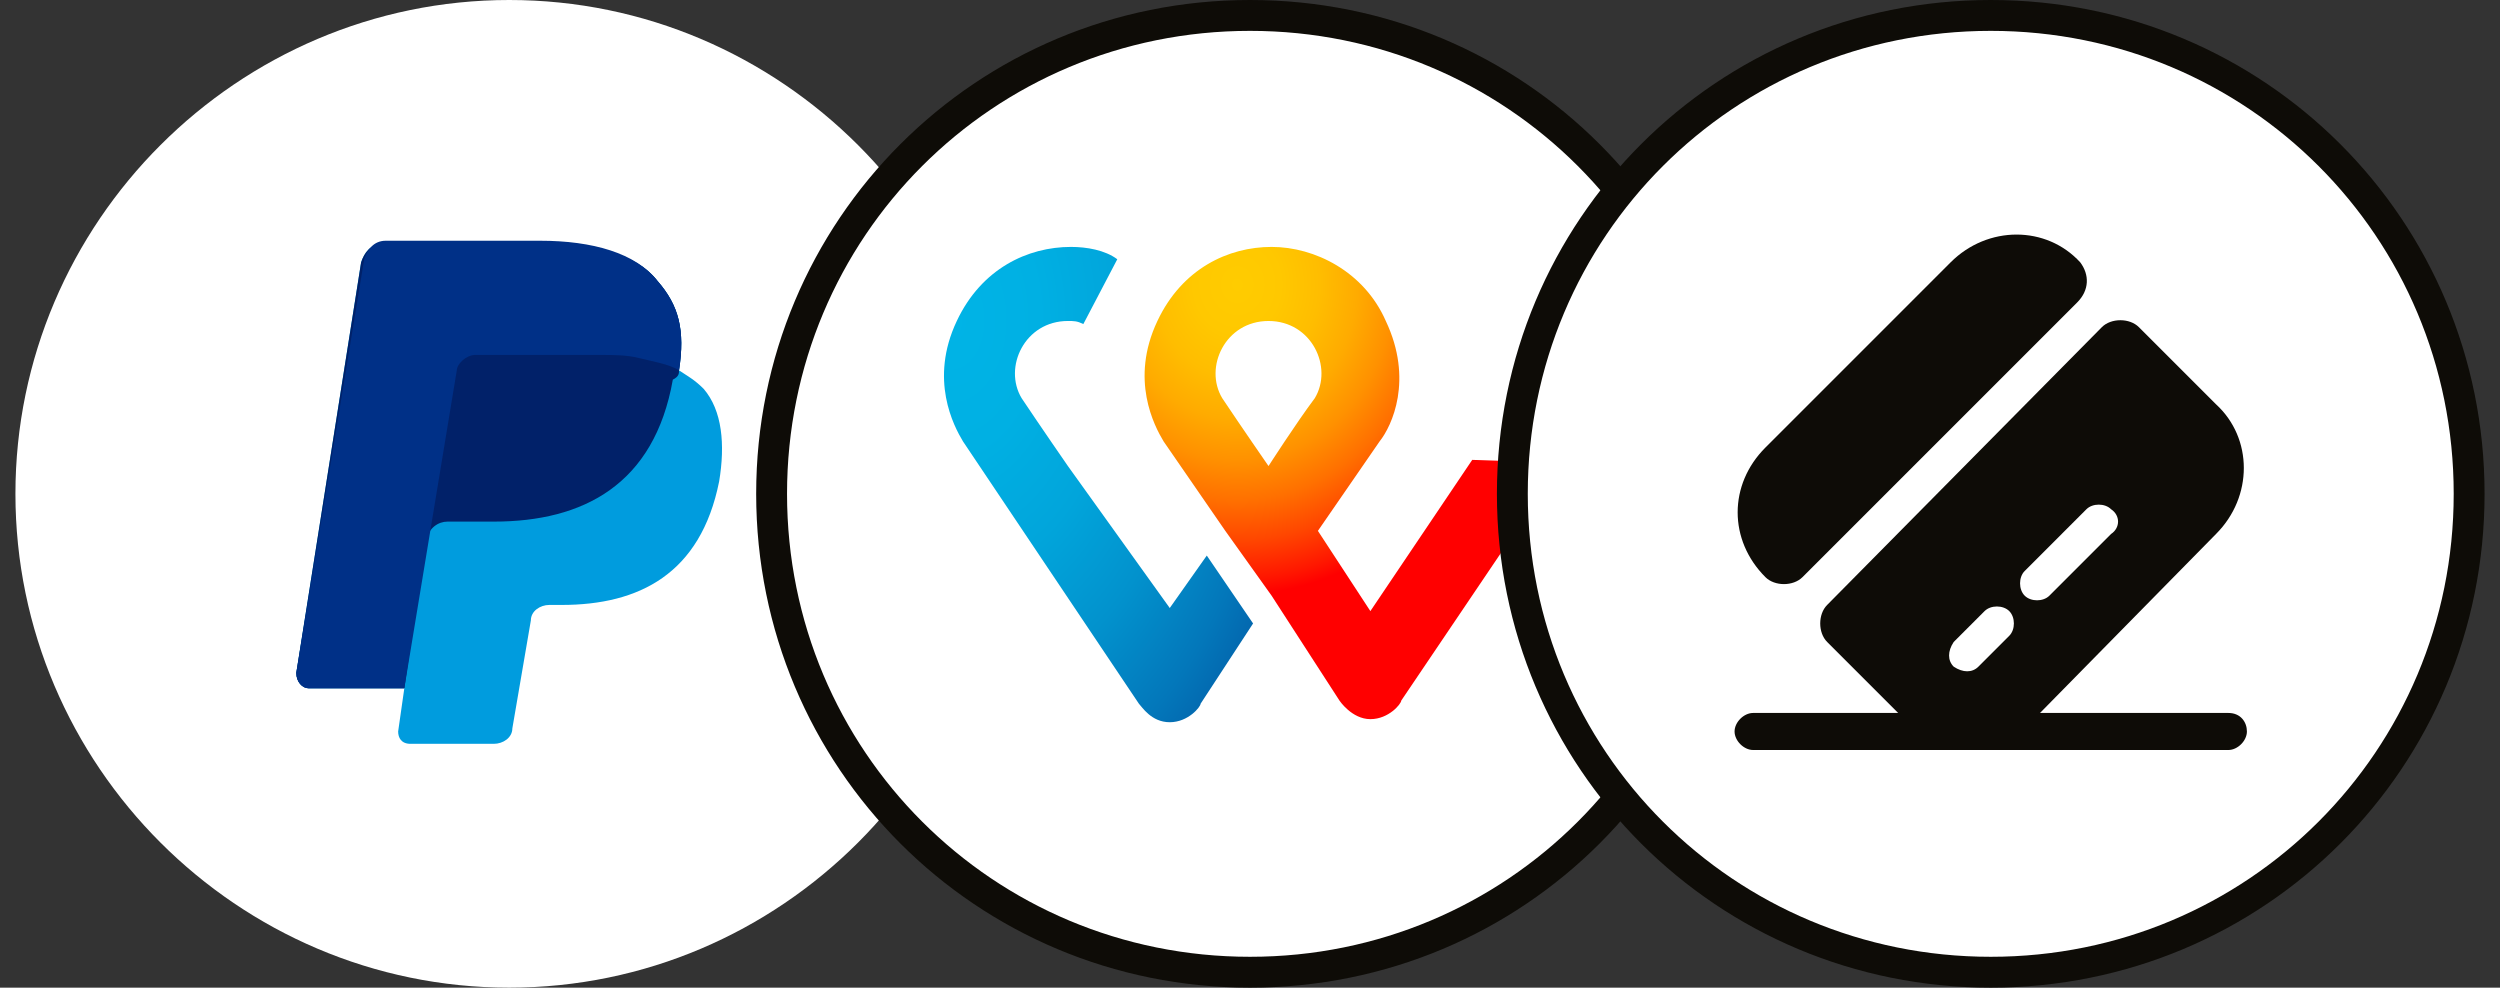 <?xml version="1.0" encoding="utf-8"?>
<!-- Generator: Adobe Illustrator 27.1.1, SVG Export Plug-In . SVG Version: 6.00 Build 0)  -->
<svg version="1.1" id="Warstwa_1" xmlns="http://www.w3.org/2000/svg" xmlns:xlink="http://www.w3.org/1999/xlink" x="0px" y="0px"
	 viewBox="0 0 81 32" style="enable-background:new 0 0 81 32;" xml:space="preserve">
<rect x="0" y="0" width="81" height="32" fill="#333333" stroke="none"/>
<style type="text/css">
	.st0{fill:#FFFFFF;}
	.st1{fill:#009CDE;}
	.st2{fill:#012169;}
	.st3{fill:#003087;}
	.st4{fill:url(#SVGID_1_);}
	.st5{fill:url(#SVGID_00000042703965766674883950000003082187624066478476_);}
	.st6{fill:none;stroke:#0E0C07;}
	.st7{fill:#0E0C07;}
</style>
<path class="st0" d="M16.5,0L16.5,0c8.8,0,16,7.2,16,16l0,0c0,8.8-7.2,16-16,16l0,0c-8.8,0-16-7.2-16-16l0,0C0.5,7.2,7.7,0,16.5,0z"
	/>
<path class="st1" d="M22,12c0.2-1.3,0-2.1-0.7-2.9c-0.7-0.9-2.1-1.2-3.9-1.2h-5c-0.4,0-0.6,0.3-0.7,0.6L9.6,21.8
	c0,0.3,0.2,0.5,0.4,0.5h3.1l-0.2,1.4c0,0.2,0.1,0.4,0.4,0.4H16c0.3,0,0.6-0.2,0.6-0.5l0.6-3.5c0-0.3,0.3-0.5,0.6-0.5h0.4
	c2.5,0,4.5-1,5.1-4c0.2-1.2,0.1-2.3-0.5-3C22.5,12.3,22.3,12.2,22,12z"/>
<path class="st2" d="M22,12c0.2-1.3,0-2.1-0.7-2.9c-0.7-0.9-2.1-1.2-3.9-1.2h-5c-0.4,0-0.6,0.3-0.7,0.6L9.6,21.8
	c0,0.3,0.2,0.5,0.4,0.5h3.1l0.7-4.8c0.1-0.4,0.4-0.6,0.7-0.6h1.5c2.9,0,5.2-1.2,5.8-4.6C22,12.2,22,12.1,22,12z"/>
<path class="st3" d="M14.8,12c0-0.2,0.3-0.5,0.6-0.5h4c0.5,0,0.9,0,1.3,0.1c0.4,0.1,1,0.2,1.3,0.4c0.2-1.3,0-2.1-0.7-2.9
	c-0.7-0.9-2.1-1.3-3.8-1.3h-5c-0.4,0-0.6,0.3-0.7,0.6L9.6,21.8c0,0.3,0.2,0.5,0.4,0.5h3.1L14.8,12z"/>
<path class="st0" d="M40.5,0.5L40.5,0.5C49.1,0.5,56,7.4,56,16l0,0c0,8.6-6.9,15.5-15.5,15.5l0,0C31.9,31.5,25,24.6,25,16l0,0
	C25,7.4,31.9,0.5,40.5,0.5z"/>
<radialGradient id="SVGID_1_" cx="-240.35" cy="413.48" r="1" gradientTransform="matrix(15.435 0 0 -17.301 3749.905 7162.795)" gradientUnits="userSpaceOnUse">
	<stop  offset="0" style="stop-color:#FFCC00"/>
	<stop  offset="9.157000e-02" style="stop-color:#FFC800"/>
	<stop  offset="0.174" style="stop-color:#FFBD00"/>
	<stop  offset="0.253" style="stop-color:#FFAB00"/>
	<stop  offset="0.33" style="stop-color:#FF9100"/>
	<stop  offset="0.405" style="stop-color:#FF7000"/>
	<stop  offset="0.479" style="stop-color:#FF4700"/>
	<stop  offset="0.55" style="stop-color:#FF1800"/>
	<stop  offset="0.582" style="stop-color:#FF0000"/>
	<stop  offset="1" style="stop-color:#FF0000"/>
</radialGradient>
<path class="st4" d="M47.7,14.9l-3.3,4.9l-1.7-2.6l2-2.9c0.4-0.5,1.1-2,0.2-3.9C44.2,8.8,42.6,8,41.2,8c-1.4,0-2.9,0.7-3.7,2.4
	c-0.9,1.9-0.1,3.4,0.2,3.9c0,0,1.1,1.6,2,2.9l1.5,2.1l2.2,3.4c0,0,0.4,0.6,1,0.6c0.6,0,1-0.5,1-0.6l5.2-7.7L47.7,14.9L47.7,14.9z
	 M41.1,15.1c0,0-0.9-1.3-1.5-2.2c-0.6-1,0.1-2.5,1.5-2.5c1.4,0,2.1,1.5,1.5,2.5C42,13.7,41.1,15.1,41.1,15.1z"/>
<radialGradient id="SVGID_00000110453919279266131380000012112127286209769373_" cx="-238.84" cy="417.856" r="1" gradientTransform="matrix(14.152 0 0 -21.277 3410.896 8901.059)" gradientUnits="userSpaceOnUse">
	<stop  offset="0" style="stop-color:#00B4E6"/>
	<stop  offset="0.201" style="stop-color:#00B0E3"/>
	<stop  offset="0.39" style="stop-color:#01A5DB"/>
	<stop  offset="0.574" style="stop-color:#0292CD"/>
	<stop  offset="0.755" style="stop-color:#0377BA"/>
	<stop  offset="0.932" style="stop-color:#0455A1"/>
	<stop  offset="1" style="stop-color:#054696"/>
</radialGradient>
<path style="fill:url(#SVGID_00000110453919279266131380000012112127286209769373_);" d="M37.9,19.7l-3.3-4.6c0,0-0.9-1.3-1.5-2.2
	c-0.6-1,0.1-2.5,1.5-2.5c0.2,0,0.3,0,0.5,0.1l1.1-2.1C35.8,8.1,35.2,8,34.7,8c-1.4,0-2.9,0.7-3.7,2.4c-0.9,1.9-0.1,3.4,0.2,3.9
	l5.7,8.5c0.1,0.1,0.4,0.6,1,0.6c0.6,0,1-0.5,1-0.6l1.7-2.6l-1.5-2.2L37.9,19.7z"/>
<path class="st6" d="M40.5,0.5L40.5,0.5C49.1,0.5,56,7.4,56,16l0,0c0,8.6-6.9,15.5-15.5,15.5l0,0C31.9,31.5,25,24.6,25,16l0,0
	C25,7.4,31.9,0.5,40.5,0.5z"/>
<path class="st0" d="M64.5,0.5L64.5,0.5C73.1,0.5,80,7.4,80,16l0,0c0,8.6-6.9,15.5-15.5,15.5l0,0C55.9,31.5,49,24.6,49,16l0,0
	C49,7.4,55.9,0.5,64.5,0.5z"/>
<path class="st7" d="M72.8,23.7c0,0.3-0.3,0.6-0.6,0.6H56.8c-0.3,0-0.6-0.3-0.6-0.6c0-0.3,0.3-0.6,0.6-0.6h15.4
	C72.6,23.1,72.8,23.4,72.8,23.7z"/>
<path class="st7" d="M67.3,9.8l-8.9,8.9c-0.3,0.3-0.9,0.3-1.2,0h0c-1.2-1.2-1.2-3,0-4.2l6-6c1.2-1.2,3.1-1.2,4.2,0
	C67.7,8.9,67.7,9.4,67.3,9.8z"/>
<path class="st7" d="M71.8,13.1l-2.5-2.5c-0.3-0.3-0.9-0.3-1.2,0l-8.9,9c-0.3,0.3-0.3,0.9,0,1.2l2.5,2.5c1.2,1.2,3,1.2,4.2,0l5.9-6
	C73,16.1,73,14.2,71.8,13.1z M65.1,20.6l-1,1c-0.2,0.2-0.5,0.2-0.8,0c-0.2-0.2-0.2-0.5,0-0.8l1-1c0.2-0.2,0.6-0.2,0.8,0
	C65.3,20,65.3,20.4,65.1,20.6z M68.4,17.3l-2,2c-0.2,0.2-0.6,0.2-0.8,0c-0.2-0.2-0.2-0.6,0-0.8l2-2c0.2-0.2,0.6-0.2,0.8,0
	C68.7,16.7,68.7,17.1,68.4,17.3z"/>
<path class="st6" d="M64.5,0.5L64.5,0.5C73.1,0.5,80,7.4,80,16l0,0c0,8.6-6.9,15.5-15.5,15.5l0,0C55.9,31.5,49,24.6,49,16l0,0
	C49,7.4,55.9,0.5,64.5,0.5z"/>
</svg>
